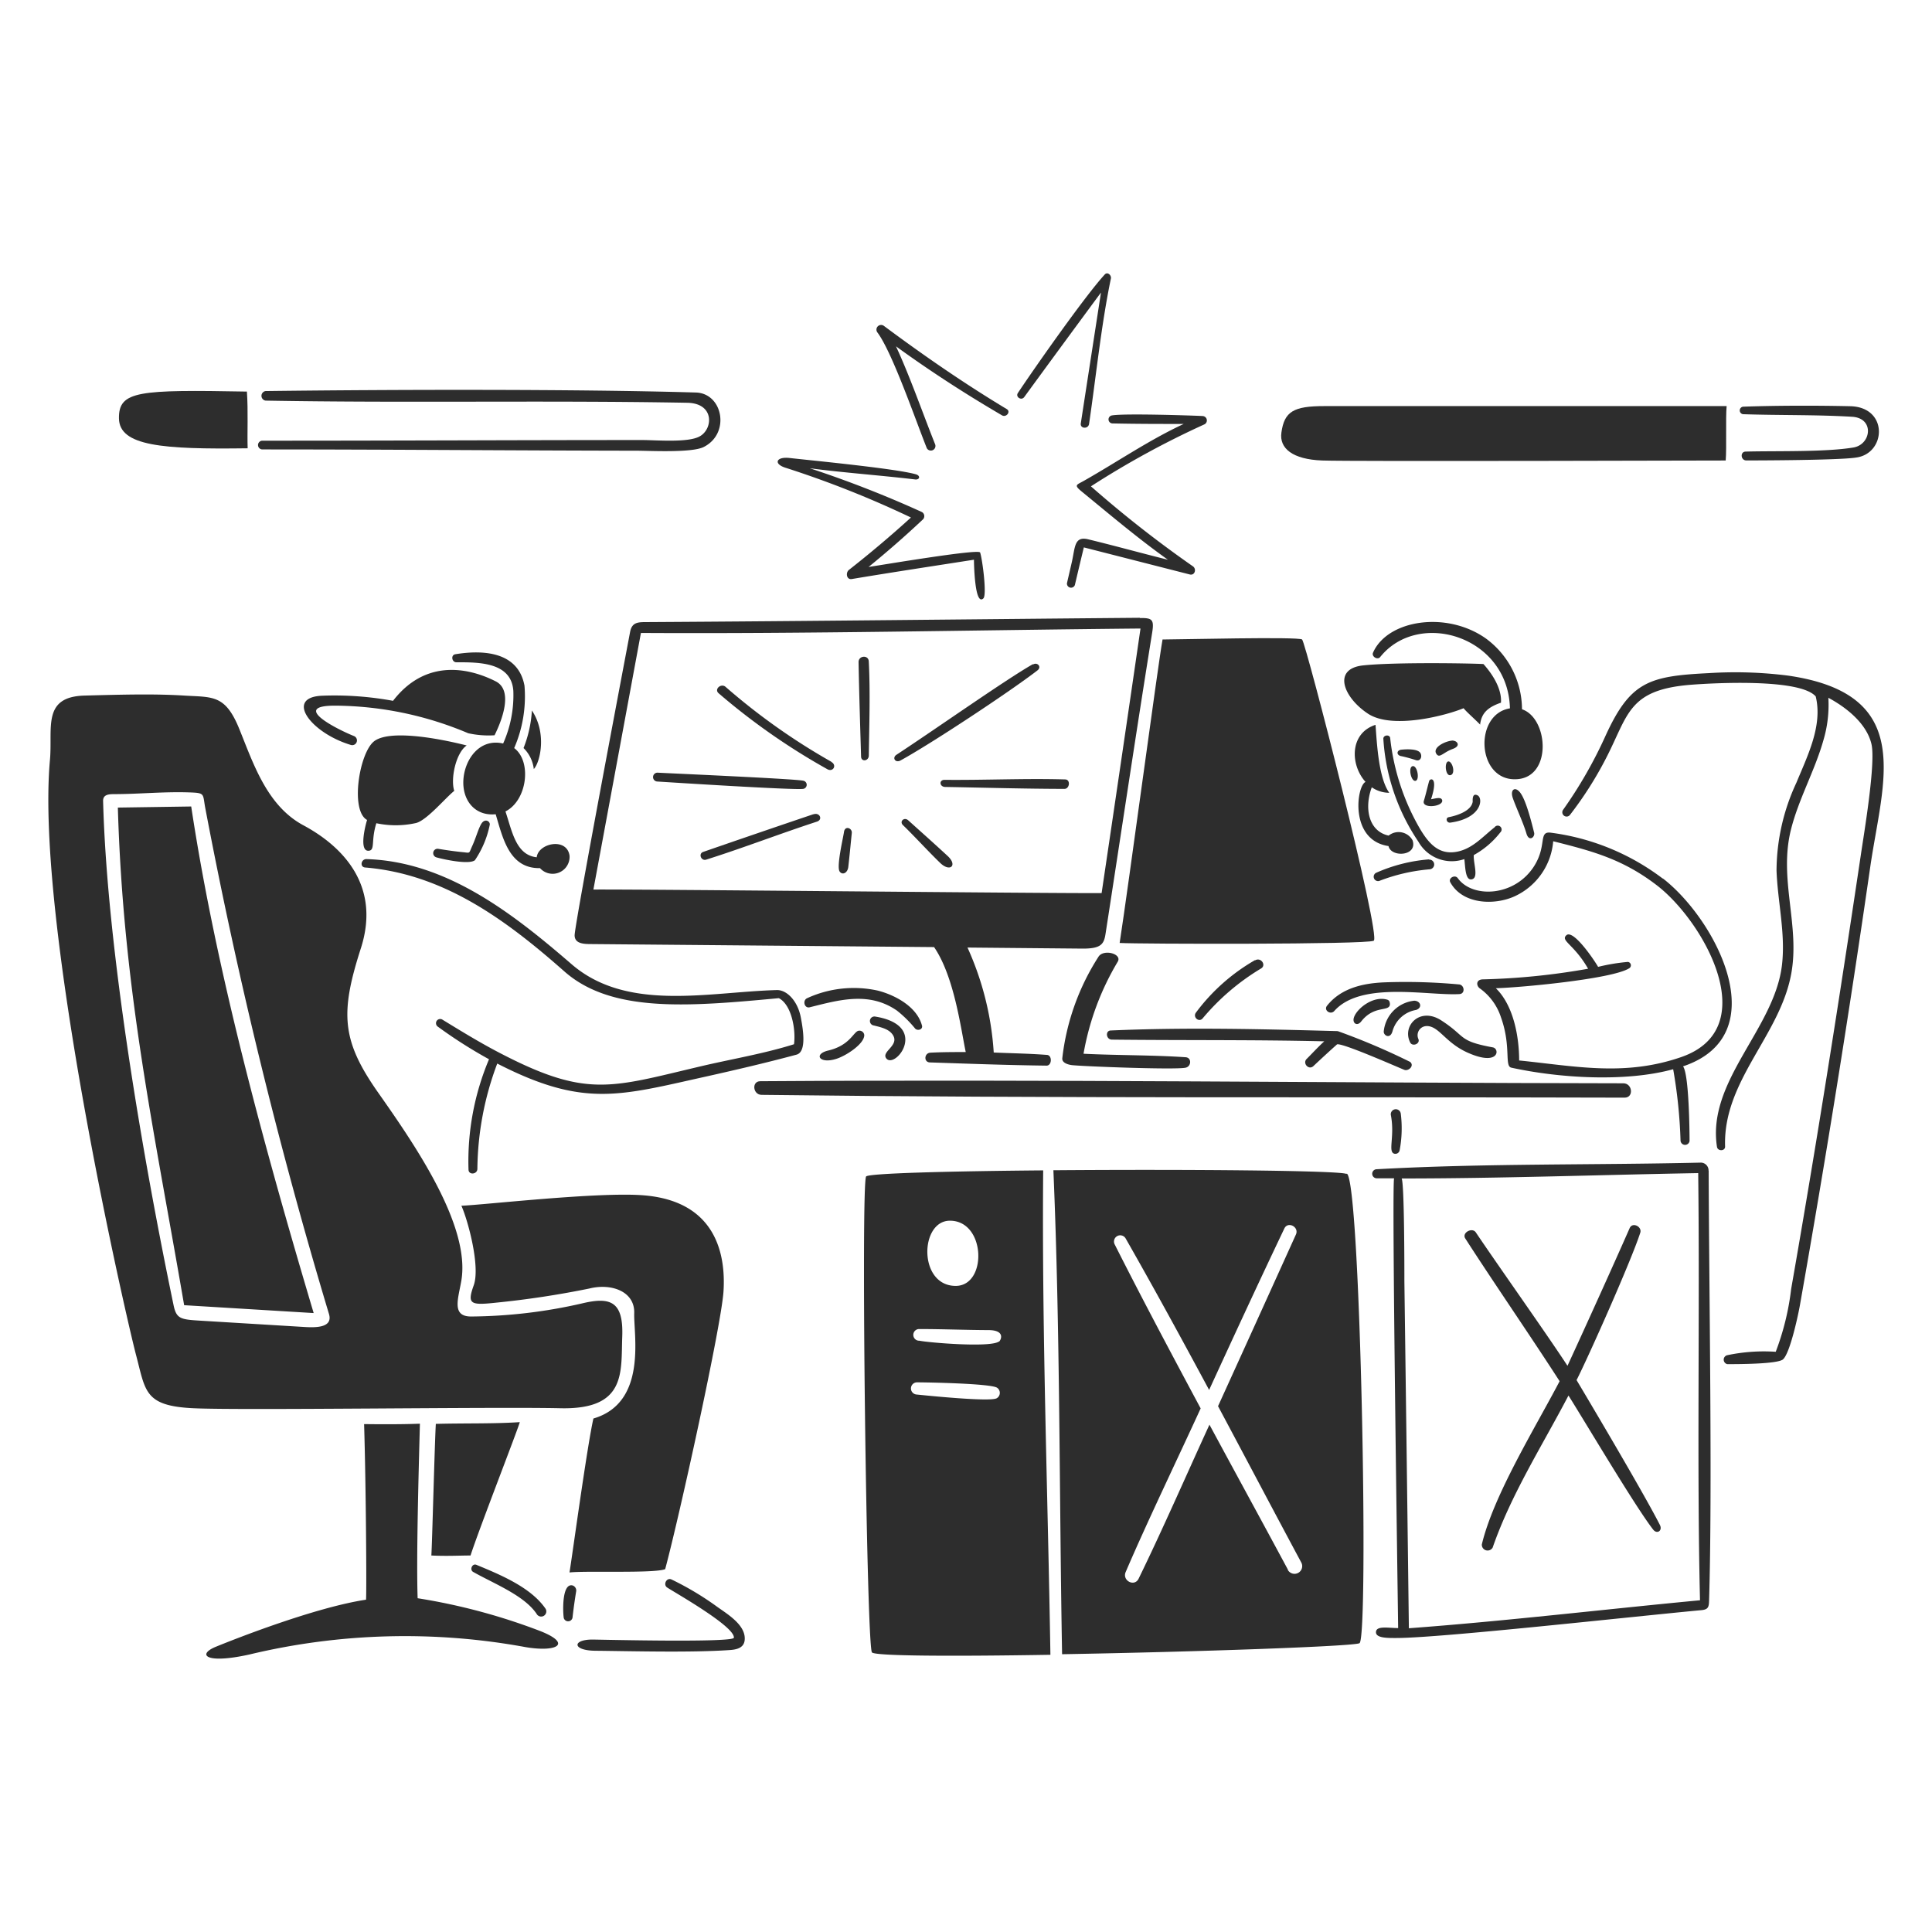 <svg viewBox="0 0 400 400" xmlns="http://www.w3.org/2000/svg" id="Esports-Tournament-Players-2--Streamline-Brooklyn" height="400" width="400">
  <desc>
    ESPORTS Tournament Players 2 Streamline Illustration: https://streamlinehq.com
  </desc>
  <path d="M120.48 269.864a105.722 105.722 0 0 1 -22.94 2.704c-4.082 0 -2.68 -3.622 -2.028 -7.4 1.944 -11.362 -9.562 -28.07 -17.182 -38.9s-7.944 -16.47 -3.622 -29.918S70.362 174.92 62.8 170.862s-10.37 -12.846 -13.268 -19.968 -5.494 -6.52 -11.374 -6.882 -11.8 -0.242 -20.658 0 -6.568 6.76 -7.158 13.328c-3.056 33.552 15.852 115.746 17.832 123.222s1.678 10.528 11.904 11 62.214 -0.314 75.942 0 12.532 -7.498 12.81 -14.8 -2.396 -8.334 -8.35 -6.898ZM39.588 166.974c5.19 34.362 15.356 71.294 25.354 104.882l-26.816 -1.63C31.92 234 25.51 205.188 24.4 167.2Zm23.096 107.744 -21.298 -1.292c-3.948 -0.242 -4.83 -0.388 -5.42 -3.056 -6.304 -30.254 -13.812 -73.718 -14.622 -104.578 0 -1.304 1.2 -1.364 2.234 -1.376 5.384 0 10.432 -0.568 16.142 -0.338 2.764 0.12 2.246 0.422 2.788 3.26a1033.172 1033.172 0 0 0 25.6 104.7c0.938 3.09 -3.308 2.812 -5.424 2.68Z" fill="#2d2d2d" stroke-width="2"></path>
  <path d="M174.738 172.262c-0.168 1.2 -1.582 7.124 -0.906 8.162 0.542 0.822 1.654 0.362 1.8 -0.942 0.266 -2.33 0.484 -4.684 0.724 -7.026 0.108 -1.002 -1.424 -1.606 -1.618 -0.194Zm21.478 4.976c-2.694 -2.5 -5.446 -4.94 -8.174 -7.4 -0.834 -0.748 -1.884 0.23 -1.098 0.99 2.584 2.512 5.142 5.348 7.726 7.848 2.04 1.954 3.63 0.496 1.546 -1.438Zm24.316 -15.866c-8.318 -0.242 -16.65 0.17 -24.968 0.086 -1.2 0 -1.062 1.448 0.12 1.472 8.234 0.144 16.468 0.386 24.702 0.4 1.062 -0.002 1.316 -1.93 0.146 -1.958Zm-6.652 -23.88c-5.46 3.078 -20.356 13.582 -28.276 18.774 -0.942 0.616 -0.242 1.738 0.8 1.2 6.17 -3.356 22.698 -14.27 28.4 -18.676 0.942 -0.738 -0.06 -1.776 -0.94 -1.2Zm-34.012 -0.568c-0.074 -1.388 -2.136 -1.2 -2.112 0.168 0.12 6.508 0.326 13.016 0.518 19.512 0 1.2 1.582 0.99 1.6 -0.158 0.09 -6.314 0.326 -13.28 -0.006 -19.522Zm-7.75 20.79A132.348 132.348 0 0 1 150.216 142.2c-0.942 -0.8 -2.414 0.508 -1.424 1.34a136.646 136.646 0 0 0 22.468 15.696c1.2 0.712 2.088 -0.8 0.858 -1.486Zm-3.732 10.866q-11.432 3.864 -22.8 7.8c-1.05 0.362 -0.422 1.932 0.616 1.6 7.654 -2.416 15.248 -5.362 22.94 -7.872 1.278 -0.422 0.566 -1.956 -0.702 -1.522Zm-2.076 -6.942a0.858 0.858 0 0 1 0 1.69c-1.92 0.29 -28.47 -1.412 -30.184 -1.52a0.918 0.918 0 0 1 0 -1.836c1.582 0.096 28.474 1.268 30.184 1.666Z" fill="#2d2d2d" stroke-width="2"></path>
  <path d="M190.89 212.346c-1.014 -3.886 -5.492 -6.302 -9.114 -7.244a23.13 23.13 0 0 0 -14.682 1.57c-0.978 0.458 -0.568 2.162 0.556 1.872 6.036 -1.498 12.242 -3.332 18.05 0.688a24.34 24.34 0 0 1 3.766 3.718c0.496 0.532 1.642 0.23 1.424 -0.628Zm-13.28 1.1a1 1 0 0 1 1.328 0.868c0 1.824 -3.754 4.274 -5.8 4.914 -3.524 1.112 -4.756 -1 -1.654 -1.728 4.292 -1.012 5.136 -3.622 6.126 -4.054Zm9.8 2.272c-0.292 2.582 -3.028 4.788 -3.982 3.318 -0.81 -1.304 2.414 -2.476 1.618 -4.4 -0.676 -1.556 -2.6 -1.932 -4.106 -2.318a0.934 0.934 0 1 1 0.2 -1.858c4.09 0.632 6.59 2.446 6.272 5.258Z" fill="#2d2d2d" stroke-width="2"></path>
  <path d="M227.45 198.052a49.124 49.124 0 0 0 -7.512 21.032c-0.13 1.122 1.644 1.412 2.078 1.448 2.584 0.266 21.4 0.99 23.46 0.52 1.2 -0.266 1.278 -2.076 0 -2.162 -6.872 -0.47 -14.138 -0.374 -21.142 -0.724a55.8 55.8 0 0 1 7.1 -19.088c0.894 -1.618 -2.936 -2.624 -3.984 -1.026Z" fill="#2d2d2d" stroke-width="2"></path>
  <path d="M276.962 213.482c-15.622 -0.424 -31.39 -0.81 -46.966 -0.132 -1.2 0 -1.014 1.882 0.2 1.894 14.67 0.17 29.326 0 43.982 0.35 -1.266 1.146 -2.414 2.416 -3.622 3.622 -0.954 0.894 0.388 2.416 1.366 1.51q2.488 -2.344 4.902 -4.504c1.2 -0.338 13.678 5.24 14.03 5.312 0.868 0.2 2 -0.918 1.098 -1.678a140 140 0 0 0 -14.99 -6.374Z" fill="#2d2d2d" stroke-width="2"></path>
  <path d="M309.078 216.85c-7.314 -1.35 -5.422 -2.2 -10.698 -5.6 -4.4 -2.824 -8.148 1.122 -6.422 4.576 0.458 0.93 2.1 0.312 1.714 -0.69 -0.726 -1.584 0.89 -3.6 3.244 -2.27 1.75 1 3.3 3.444 6.946 5.072 6.538 2.92 6.702 -0.814 5.216 -1.088Zm-6.906 -13.026c1.05 0.2 1.2 1.918 0 1.99 -6.46 0.388 -20.38 -2.752 -25.922 3.502 -0.784 0.88 -2.258 -0.156 -1.496 -1.098 2.884 -3.622 7.376 -4.636 11.8 -4.83a120.018 120.018 0 0 1 15.6 0.436Zm-14.8 3.2c-2.934 -1.026 -6.436 1.74 -7.052 3.622 -0.4 1.2 0.652 1.908 1.486 0.856 2.692 -3.464 5.8 -1.954 5.964 -3.536 0 -0.326 -0.072 -0.81 -0.4 -0.918Zm5.444 0.158c1.39 0.072 1.704 1.496 0.352 1.92a6.14 6.14 0 0 0 -4.878 4.442c-0.484 1.666 -1.872 0.834 -1.8 0a7.098 7.098 0 0 1 6.364 -6.362Z" fill="#2d2d2d" stroke-width="2"></path>
  <path d="M336.098 224.286c-59.534 -0.084 -119.212 -0.832 -178.688 -0.432 -1.834 0 -1.544 2.812 0.266 2.824 59.512 0.736 119.214 0.4 178.688 0.578 1.93 0 1.636 -2.966 -0.266 -2.97Z" fill="#2d2d2d" stroke-width="2"></path>
  <path d="M76 169.764c-0.386 1.2 -1.666 6.386 0.242 6.374 1.52 0 0.506 -2.016 1.678 -5.698a19.334 19.334 0 0 0 8.016 0c2.222 -0.338 6.242 -5.216 8.114 -6.7 -0.8 -2.416 0.29 -7.824 2.572 -9.4 -6.628 -1.678 -16.07 -3.224 -19.148 -0.882s-5.024 14.374 -1.474 16.306Zm30.498 -14.85c3.622 2.764 2.668 10.8 -1.848 13.086 1.364 4.034 2.138 9.032 6.472 9.49 0.314 -2.934 6.266 -4.188 6.8 -0.314a3.51 3.51 0 0 1 -6.122 2.56c-6.412 0.122 -7.716 -6.338 -9.176 -11.156 -4.4 0.436 -6.99 -3.018 -6.676 -7.244s3.4 -8.512 8.222 -7.4a24.532 24.532 0 0 0 2.112 -10.866c-0.386 -6.038 -7.244 -5.952 -11.8 -5.952 -0.942 0 -1.2 -1.51 -0.2 -1.666 5.746 -0.942 13 -0.544 14.306 6.506a26.786 26.786 0 0 1 -2.136 12.932Zm-6.8 15.574c0.678 -1.038 1.726 -0.544 1.714 0.218a20.22 20.22 0 0 1 -3.09 7.4c-1.292 0.978 -6.64 -0.216 -7.968 -0.6a0.906 0.906 0 0 1 0.338 -1.774c1.738 0.29 3.488 0.544 5.252 0.712 1.484 0.158 1.086 0.314 1.846 -1.34s1.272 -3.638 1.91 -4.616Z" fill="#2d2d2d" stroke-width="2"></path>
  <path d="M309.416 171.298c-2.534 2 -4.684 4.588 -8.078 5.094 -3.622 0.544 -5.638 -1.968 -7.316 -4.744a47.578 47.578 0 0 1 -6.2 -18.848c-0.098 -0.8 -1.462 -0.628 -1.414 0.17a42.698 42.698 0 0 0 7.244 21.274 7.922 7.922 0 0 0 9.526 3.622c0.2 1.69 0.2 4.4 1.484 4.2 1.582 -0.252 0.338 -3.32 0.472 -5.034a17.97 17.97 0 0 0 5.492 -4.696 0.8 0.8 0 1 0 -1.2 -1.038ZM284.786 150.06c0.278 3.778 0.64 11.036 2.85 14.078a6.4 6.4 0 0 1 -3.622 -1.136c-1.582 4.226 -0.724 9.092 3.488 10a3.298 3.298 0 0 1 4.95 0.966c1.136 3.32 -4.466 3.622 -4.974 1.2 -8.15 -1.2 -6.616 -12.484 -4.756 -13.28 -3.188 -3.514 -3.346 -10.07 2.064 -11.82Zm21.648 0c0.278 -2.414 1.57 -3.622 4.322 -4.576 0.168 -2 -0.8 -4.83 -3.622 -8 -3.03 -0.17 -18.412 -0.4 -24.884 0.278s-4.116 6.64 0.978 10 16.4 0.29 19.788 -1.134c0.642 0.8 2.174 2.112 3.466 3.428Zm8.68 -3.212c5.53 1.848 6.338 14.4 -1.4 14.488 -7.968 0.146 -8.6 -13.462 -1.098 -14.68 -0.376 -14.984 -18.944 -20.526 -26.864 -10.626 -0.544 0.688 -1.824 -0.096 -1.486 -0.892 2.958 -6.786 15.152 -8.73 23.338 -2.97a18.268 18.268 0 0 1 7.51 14.62Zm2.512 25.552c-1.226 -5 -2.138 -7.364 -2.934 -8.354 -1.026 -1.28 -2.064 -0.556 -1.498 1.134 0.652 1.92 2.174 5.12 2.84 7.4 0.53 1.796 1.814 0.726 1.592 -0.18Z" fill="#2d2d2d" stroke-width="2"></path>
  <path d="M290.014 230.554a1.038 1.038 0 1 0 -2.058 0.28l0.018 0.094c0.846 4.49 -0.726 7.642 0.76 7.944a0.896 0.896 0 0 0 1.04 -0.688 24.482 24.482 0 0 0 0.24 -7.63Zm-30.184 -31.766a40.15 40.15 0 0 0 -12.23 10.866c-0.688 0.942 0.616 2.088 1.388 1.2a47.814 47.814 0 0 1 12.074 -10.324c1.2 -0.676 0 -2.414 -1.2 -1.702Zm36.016 -20.862a33.518 33.518 0 0 0 -10.928 2.776 0.906 0.906 0 0 0 0.63 1.69 37.65 37.65 0 0 1 10.468 -2.414 1 1 0 0 0 -0.17 -2Zm48.39 3.96a48.646 48.646 0 0 0 -23.29 -9.502c-2.414 -0.218 -0.688 2.644 -3.236 6.8 -4 6.508 -12.87 6.858 -15.9 2.62 -0.58 -0.8 -2.028 0 -1.534 0.882 2.524 4.576 9.176 4.83 13.438 2.826a13.786 13.786 0 0 0 7.86 -11.338c8.234 2.064 14.416 3.72 21.454 9.116 9.744 7.486 22.2 29.64 5.046 35.568 -11.734 4.056 -21.876 1.884 -33.55 0.7 0 -4.828 -1.124 -11.36 -4.83 -14.958 4.612 -0.098 23.94 -1.86 27.576 -4.106a0.712 0.712 0 0 0 -0.23 -1.34 40.53 40.53 0 0 0 -6.17 1.026c-0.664 -1.2 -5.168 -7.944 -6.6 -6.52 -1.2 1.136 1.654 1.872 4.528 6.906a142.498 142.498 0 0 1 -21.732 2.2c-1.438 0 -1.486 1.2 -0.75 1.824a11.85 11.85 0 0 1 4.444 6.036c2.162 6.036 0.676 10.094 2.136 10.42 9.852 2.16 23.618 3.042 33.516 0.326a102.508 102.508 0 0 1 1.524 14.8 0.942 0.942 0 0 0 1.87 0.06c0 -1.812 -0.108 -13.836 -1.352 -15.454 19.34 -6.484 6.844 -30.364 -4.166 -38.9Z" fill="#2d2d2d" stroke-width="2"></path>
  <path d="M367.646 279.872a36.87 36.87 0 0 0 -10.118 0.726 0.954 0.954 0 0 0 0.084 1.834c2.042 0 10.214 0 11.496 -0.954 1.52 -1.2 3.32 -9.8 3.622 -11.686q7.956 -45.024 14.488 -90.322c2.572 -17.76 9.6 -35.774 -17.074 -39.6a86.782 86.782 0 0 0 -16.322 -0.508c-12.484 0.616 -16.298 1.75 -21.466 13.088a91.426 91.426 0 0 1 -8.742 15.224 0.886 0.886 0 0 0 1.426 1.05 75.572 75.572 0 0 0 7.36 -11.524c4.77 -9.138 4.538 -14.39 17.7 -15.428 4.83 -0.374 22.54 -1.328 25.824 2.414 1.486 6.036 -1.726 12.35 -3.984 17.832a43.442 43.442 0 0 0 -4.128 18.2c0.228 6.472 1.882 13 1.134 19.512 -1.522 13.28 -15.586 24.014 -13.462 37.728 0.146 0.92 1.702 0.894 1.678 -0.072 -0.46 -13.642 11.372 -22.938 13.704 -35.832 1.812 -9.95 -2.6 -19.488 -0.096 -29.676 1.57 -6.376 4.96 -12.28 6.748 -18.62a25.638 25.638 0 0 0 1.026 -8.788c3.696 1.98 7.922 5.3 8.924 9.586 0.916 3.948 -1.536 18.426 -2.2 22.94 -4.504 30.184 -9.152 59.75 -14.428 89.874a54.186 54.186 0 0 1 -3.194 13.002Z" fill="#2d2d2d" stroke-width="2"></path>
  <path d="M228.73 56.828c-4.112 4.464 -14.766 19.68 -17.978 24.522 -0.568 0.834 0.712 1.666 1.304 0.858q7.932 -10.866 15.888 -21.636c-1.388 9.042 -2.8 18.11 -4.178 27.104 -0.156 1.1 1.558 1.2 1.716 0.084 1.424 -9.658 2.518 -20.524 4.518 -30.098 0.13 -0.676 -0.692 -1.462 -1.27 -0.834Zm20.32 29.316a0.906 0.906 0 0 1 0.288 1.726 182.6 182.6 0 0 0 -23.472 12.822 238.24 238.24 0 0 0 21.106 16.552c0.822 0.568 0.4 1.968 -0.652 1.69l-21.924 -5.6q-0.944 3.9 -1.86 7.8a0.846 0.846 0 0 1 -1.63 -0.4c0.326 -1.426 0.664 -2.862 0.988 -4.286 0.726 -3.152 0.472 -5.53 3.478 -4.77 5.566 1.352 10.988 2.862 16.434 4.214 -6.2 -4.418 -12 -9.332 -17.894 -14.162 -1.656 -1.352 -0.978 -1.34 0.484 -2.174 6.904 -3.912 13.496 -8.45 20.68 -11.782 -4.938 0 -9.876 0 -14.8 -0.11a0.834 0.834 0 0 1 -0.072 -1.654c2.5 -0.446 16.288 0 18.738 0.122Zm-46.146 28.238c-0.278 -0.8 -20.78 2.67 -23.072 3q5.82 -4.734 11.288 -9.878a0.978 0.978 0 0 0 -0.09 -1.38 1 1 0 0 0 -0.186 -0.124 227.462 227.462 0 0 0 -23.2 -9.056c6.664 0.894 14.96 1.498 21.816 2.318 0.966 0.122 1.2 -0.784 0.122 -1.074 -4.238 -1.2 -21.986 -2.898 -26.128 -3.368 -2.824 -0.314 -3.4 1.28 -0.652 2.076a208.784 208.784 0 0 1 25.8 10.25Q182.368 112.814 175.752 118c-0.688 0.544 -0.52 2.066 0.6 1.884 8.066 -1.352 17.386 -2.764 25.294 -4 0 0.41 0.122 9.756 1.956 8 0.748 -0.724 -0.2 -8.076 -0.688 -9.538Zm5.53 -29.688c-8.784 -5.28 -17.216 -11.108 -25.438 -17.228a0.966 0.966 0 0 0 -1.34 1.364c3.09 4.116 7.966 18.316 10.226 23.954a0.954 0.954 0 0 0 1.75 -0.738c-2.62 -6.554 -5.2 -14.028 -8.126 -20.342 7.064 5.13 14.4 9.876 21.938 14.282 0.894 0.52 1.896 -0.748 0.99 -1.292Z" fill="#2d2d2d" stroke-width="2"></path>
  <path d="M292.44 158.632c-0.94 0.26 -0.278 3.248 0.64 3.03s0.34 -3.3 -0.64 -3.03Zm1.678 -2.656c-0.496 -1 -2.982 -0.87 -4 -0.76s-1.062 1.2 0.086 1.352a28.874 28.874 0 0 1 3 0.832c0.866 0.23 1.276 -0.698 0.914 -1.424Zm6.786 -2.656c-1.546 0 -4.696 1.522 -3.368 2.946 0.616 0.64 1.4 -0.544 3.224 -1.2s0.868 -1.69 0.144 -1.702Zm5 11.348c-1.2 -0.61 -0.978 1.2 -1 1.328 -0.302 1.944 -3.344 2.886 -4.95 3.188 -0.736 0.134 -0.482 1.2 0.278 1.136 6.568 -0.882 6.888 -5.042 5.682 -5.652Zm-7.364 0.894c-0.25 -0.6 -1.412 -0.23 -2.258 -0.084 1.57 -4.746 -0.23 -4.382 -0.4 -3.756 -0.374 1.354 -0.676 2.73 -1.088 4.082 -0.53 1.762 4.354 1.196 3.756 -0.242Zm1.2 -7.884c0.868 -0.338 1.714 2.414 0.638 2.79s-1.378 -2.452 -0.62 -2.79Z" fill="#2d2d2d" stroke-width="2"></path>
  <path d="M148.466 332.658A61.164 61.164 0 0 0 139 327c-1 -0.434 -1.762 1.086 -0.87 1.678 1.498 1 14.042 8.064 13.812 10.4 -0.108 1.038 -26.562 0.41 -29.29 0.374 -4.214 0 -4.19 2.27 0.58 2.318 7.908 0.084 19.8 0.4 27.696 -0.134 1.388 -0.084 3.066 -0.338 3.248 -2.052 0.326 -3.122 -3.636 -5.432 -5.71 -6.926Zm-35.508 0.422c-3.044 -4.454 -9.382 -7.05 -14.332 -9.102 -0.844 -0.35 -1.46 1.014 -0.664 1.472 4.262 2.414 10.528 4.83 13.124 8.656a1.068 1.068 0 1 0 1.872 -1.026Zm5.6 -4.828a1.112 1.112 0 0 1 0.712 1.328c-0.278 1.738 -0.532 3.488 -0.724 5.24a0.93 0.93 0 0 1 -1.824 0.168c-0.202 -1.244 -0.408 -7.304 1.826 -6.736Z" fill="#2d2d2d" stroke-width="2"></path>
  <path d="M144.07 81.266c-25 -0.74 -63.99 -0.616 -89.078 -0.302a1 1 0 0 0 0 1.98c29.098 0.52 58.23 -0.084 87.316 0.446 5.686 0.11 5.324 5.47 2.534 6.966 -2.414 1.342 -9 0.75 -11.868 0.75 -26.2 0 -52.446 0.144 -78.646 0.132a0.906 0.906 0 0 0 0 1.812c25.826 0 51.686 0.228 77.524 0.264 2.524 0 11.4 0.484 13.848 -0.772 5.554 -2.8 3.972 -11.11 -1.63 -11.276Z" fill="#2d2d2d" stroke-width="2"></path>
  <path d="M383.064 84.102c-6.412 -0.144 -14.646 -0.168 -22.18 0.098a0.784 0.784 0 0 0 0 1.556c7.656 0.254 15.092 0.084 22.578 0.532 4.672 0.278 3.972 5.746 0.266 6.362 -5.832 0.978 -16 0.676 -22.288 0.846 -1.2 0 -1.074 1.8 0.096 1.834 0 0 18.98 0 22.76 -0.6 6.23 -0.836 6.736 -10.446 -1.232 -10.628Z" fill="#2d2d2d" stroke-width="2"></path>
  <path d="M51.118 81.072c-22.41 -0.4 -26.562 -0.18 -26.49 5.542s8.958 6.448 26.646 6.2c-0.108 -3.146 0.126 -7.734 -0.156 -11.742Z" fill="#2d2d2d" stroke-width="2"></path>
  <path d="M357.48 84.078h-83.306c-6.364 0 -8.272 1.124 -8.874 5.494 -0.46 3.26 2.318 5.542 8.45 5.77s80.484 0 83.538 0c0.218 -2.668 -0.036 -8.8 0.192 -11.264Z" fill="#2d2d2d" stroke-width="2"></path>
  <path d="M110.12 147.15a25 25 0 0 1 -1.726 7.726 7.25 7.25 0 0 1 2.124 4.348c1.316 -1.378 2.754 -7.438 -0.4 -12.134Zm-28.746 -2.052a67.018 67.018 0 0 0 -14.8 -1.052c-7.644 0.4 -2.222 7.716 6.108 10.2a0.978 0.978 0 0 0 0.6 -1.858c-3.054 -1.2 -13.57 -6.376 -3.706 -6.29a71.686 71.686 0 0 1 27.358 5.71 19.478 19.478 0 0 0 5.456 0.422c1.462 -2.922 3.974 -9.26 0.254 -11.156s-13.712 -5.78 -21.27 4.024Z" fill="#2d2d2d" stroke-width="2"></path>
  <path d="M278.774 243.048c-1.63 -0.722 -33.456 -0.976 -60.68 -0.76 1.412 33.142 1.2 67.044 1.8 100.2 27.844 -0.482 60.368 -1.63 61.576 -2.282 1.944 -1.2 0.228 -95.972 -2.632 -97.226Zm-62.8 -0.734c-19.56 0.168 -36.2 0.6 -36.656 1.266 -1.098 1.678 0.084 96.588 1.2 98.518 0.472 0.8 17.228 0.834 36.958 0.508 -0.53 -33.382 -1.786 -66.96 -1.496 -100.292Zm-19.306 10.418c7.474 0 7.776 13.498 1.2 13.498 -7.774 0 -7.468 -13.498 -1.194 -13.498Zm9.66 36.776c-1.46 0.76 -14.488 -0.58 -16.528 -0.786a1.262 1.262 0 1 1 0.13 -2.522c2.03 0 15.152 0.242 16.494 1.11a1.28 1.28 0 0 1 0.368 1.772 1.25 1.25 0 0 1 -0.458 0.426Zm0.494 -11.772c-1.726 1.328 -14.67 0.228 -16.468 -0.156a1.2 1.2 0 0 1 -0.11 -2.416c4.83 0 9.588 0.2 14.38 0.218 3.526 0 2.68 2 2.2 2.414Zm59.848 47.28c-5.386 -10.034 -10.866 -20.03 -16.264 -30.052 -4.828 10.516 -9.658 21.612 -14.668 31.888 -0.858 1.76 -3.442 0.4 -2.68 -1.378 4.444 -10.37 10.686 -23.314 15.526 -33.878 -6.036 -11.276 -12.072 -22.6 -17.832 -34.022a1.292 1.292 0 0 1 2.282 -1.2c5.928 10.382 11.65 20.886 17.302 31.4 5.13 -11.168 10.284 -22.326 15.572 -33.42 0.738 -1.558 3.068 -0.338 2.416 1.2q-8.04 17.782 -16.142 35.58c5.77 10.8 11.47 21.624 17.252 32.4a1.59 1.59 0 0 1 -2.812 1.484Z" fill="#2d2d2d" stroke-width="2"></path>
  <path d="M240.694 132.4c3.428 0 28.132 -0.616 28.892 0s16.456 61.574 14.826 62.372 -48.62 0.688 -52.6 0.458c1.758 -11.316 7.964 -57.83 8.882 -62.83Z" fill="#2d2d2d" stroke-width="2"></path>
  <path d="M235.962 127.906c-33.516 0.288 -68.904 0.7 -102.022 0.892 -1.834 0 -3.102 0 -3.488 2.052 -0.942 5.012 -11.4 60.102 -11.482 62.782 0 1.522 1.4 1.8 2.97 1.824l71.45 0.628c4.2 6.12 5.566 17.072 6.556 21.732 -2.414 0 -4.89 0 -7.328 0.132 -1.28 0.074 -1.414 1.98 -0.086 2.016 8.03 0.266 16.058 0.568 24.148 0.664 1.122 0 1.2 -2.148 0.084 -2.22 -3.9 -0.29 -7.124 -0.326 -11.022 -0.496a62.104 62.104 0 0 0 -5.434 -21.732l23.892 0.22c3.754 0 4.358 -0.93 4.684 -3.018 3.164 -20.4 6.386 -42.04 9.658 -62.384 0.448 -2.764 0 -3.066 -2.534 -3.042Zm-7.884 57c-11.108 0.072 -94.076 -0.81 -105.22 -0.736q4.926 -26.562 9.84 -53.124c34.336 0.2 69.324 -0.6 103.432 -0.918q-3.984 27.382 -8.052 54.776Z" fill="#2d2d2d" stroke-width="2"></path>
  <path d="M90.234 294.8c-0.228 3.622 -0.772 25.148 -0.928 27.25 3.186 0.156 5.89 0 8.112 0 1.752 -5.434 9.816 -26.114 10.2 -27.612 -5.43 0.362 -11.516 0.2 -17.384 0.362Zm5.288 -45.166c4.504 -0.158 28.3 -2.898 37.646 -2.162 15.478 1.2 17.084 12.81 16.624 19.91s-9.066 46.276 -12.072 57.492c-2.21 0.918 -16.542 0.302 -19.812 0.688 0.518 -3.042 3.622 -26 4.95 -31.872 11.2 -3.284 8.306 -17.314 8.45 -21.818s-4.732 -6.242 -9.308 -5.094a191.942 191.942 0 0 1 -19.498 2.946c-5.18 0.556 -5.8 0.228 -4.42 -3.622s-1.158 -13.346 -2.56 -16.472Z" fill="#2d2d2d" stroke-width="2"></path>
  <path d="M353.738 242.384a1.62 1.62 0 0 0 -1.546 -1.678c-22.228 0.532 -45.18 0.134 -67.284 1.378a0.94 0.94 0 0 0 0.108 1.87h3.622c-0.532 0.99 0.76 86.8 0.832 93.122 -1.968 0 -4.492 -0.53 -4.588 0.786s2.414 1.28 4.48 1.268c9.37 -0.074 47.544 -4.324 62.938 -5.77 1.4 -0.134 1.508 -0.7 1.546 -1.97 0.7 -23.072 0 -63.216 -0.084 -89.028ZM326.38 285.68s13.532 22.662 17.276 30.028c0.616 1.2 -0.58 2 -1.378 0.988 -3.622 -4.636 -13.75 -21.732 -17.54 -27.768 -5.434 10.384 -11.906 20.524 -15.696 31.476a1.2 1.2 0 0 1 -2.246 -0.64c2.414 -10.166 11.012 -24.074 16.106 -33.8 -6.036 -9.37 -13.728 -20.524 -19.512 -29.52 -0.82 -1.2 1.4 -2.414 2.162 -1.292 4.298 6.412 14.876 21.324 18.978 27.624 3.622 -7.86 9.55 -20.946 12.872 -28.504 0.58 -1.328 2.6 -0.314 2.2 0.94 -1.812 5.676 -10.722 25.67 -13.172 30.486Zm-34.688 51.432q-0.448 -35.928 -0.93 -71.86c0 -2.6 0 -20.236 -0.566 -21.262 20.38 0 41.048 -0.748 61.4 -1.11 0.35 29.096 -0.29 61.272 0.374 88.438 -19.88 1.882 -40.356 4.322 -60.278 5.794Z" fill="#2d2d2d" stroke-width="2"></path>
  <path d="M111.822 337.68a125.768 125.768 0 0 0 -25.354 -6.784c-0.29 -8.2 0.2 -26.02 0.47 -36.136 -3.356 0.134 -7.57 0.134 -11.554 0.084 0.4 13.2 0.532 34.772 0.4 36.354 -10.6 1.6 -27.224 8.162 -31.112 9.754s-2.186 3.622 6.942 1.6a138.172 138.172 0 0 1 57.264 -1.522c6.522 1.082 9.62 -0.724 2.944 -3.35Z" fill="#2d2d2d" stroke-width="2"></path>
  <path d="M165.814 210.718c-0.632 -3.466 -2.896 -5.784 -4.974 -5.736 -14.126 0.386 -31.016 4.6 -42.534 -5.384 -12.074 -10.42 -25.826 -21.238 -42.45 -21.732 -1.112 0 -1.412 1.64 -0.266 1.736 16.468 1.364 29.4 11.062 41.28 21.54 9.814 8.644 25.836 7.244 44.38 5.518 2.632 1.352 3.55 6.496 3.14 9.538 -6.302 1.98 -12.954 3.068 -19.438 4.6 -18.678 4.4 -23.532 6.616 -41.87 -3 -3.888 -2.038 -7.668 -4.356 -11.494 -6.698a0.868 0.868 0 0 0 -0.99 1.422 97.64 97.64 0 0 0 10.648 6.786 54.328 54.328 0 0 0 -4.246 22.824c0 1.2 1.824 1.038 1.836 -0.134a63.374 63.374 0 0 1 4.116 -21.8c17.942 9.2 25.354 6.642 43.2 2.694 6.266 -1.4 12.52 -2.862 18.724 -4.528 2.29 -0.564 1.286 -5.738 0.938 -7.646Z" fill="#2d2d2d" stroke-width="2"></path>
</svg>